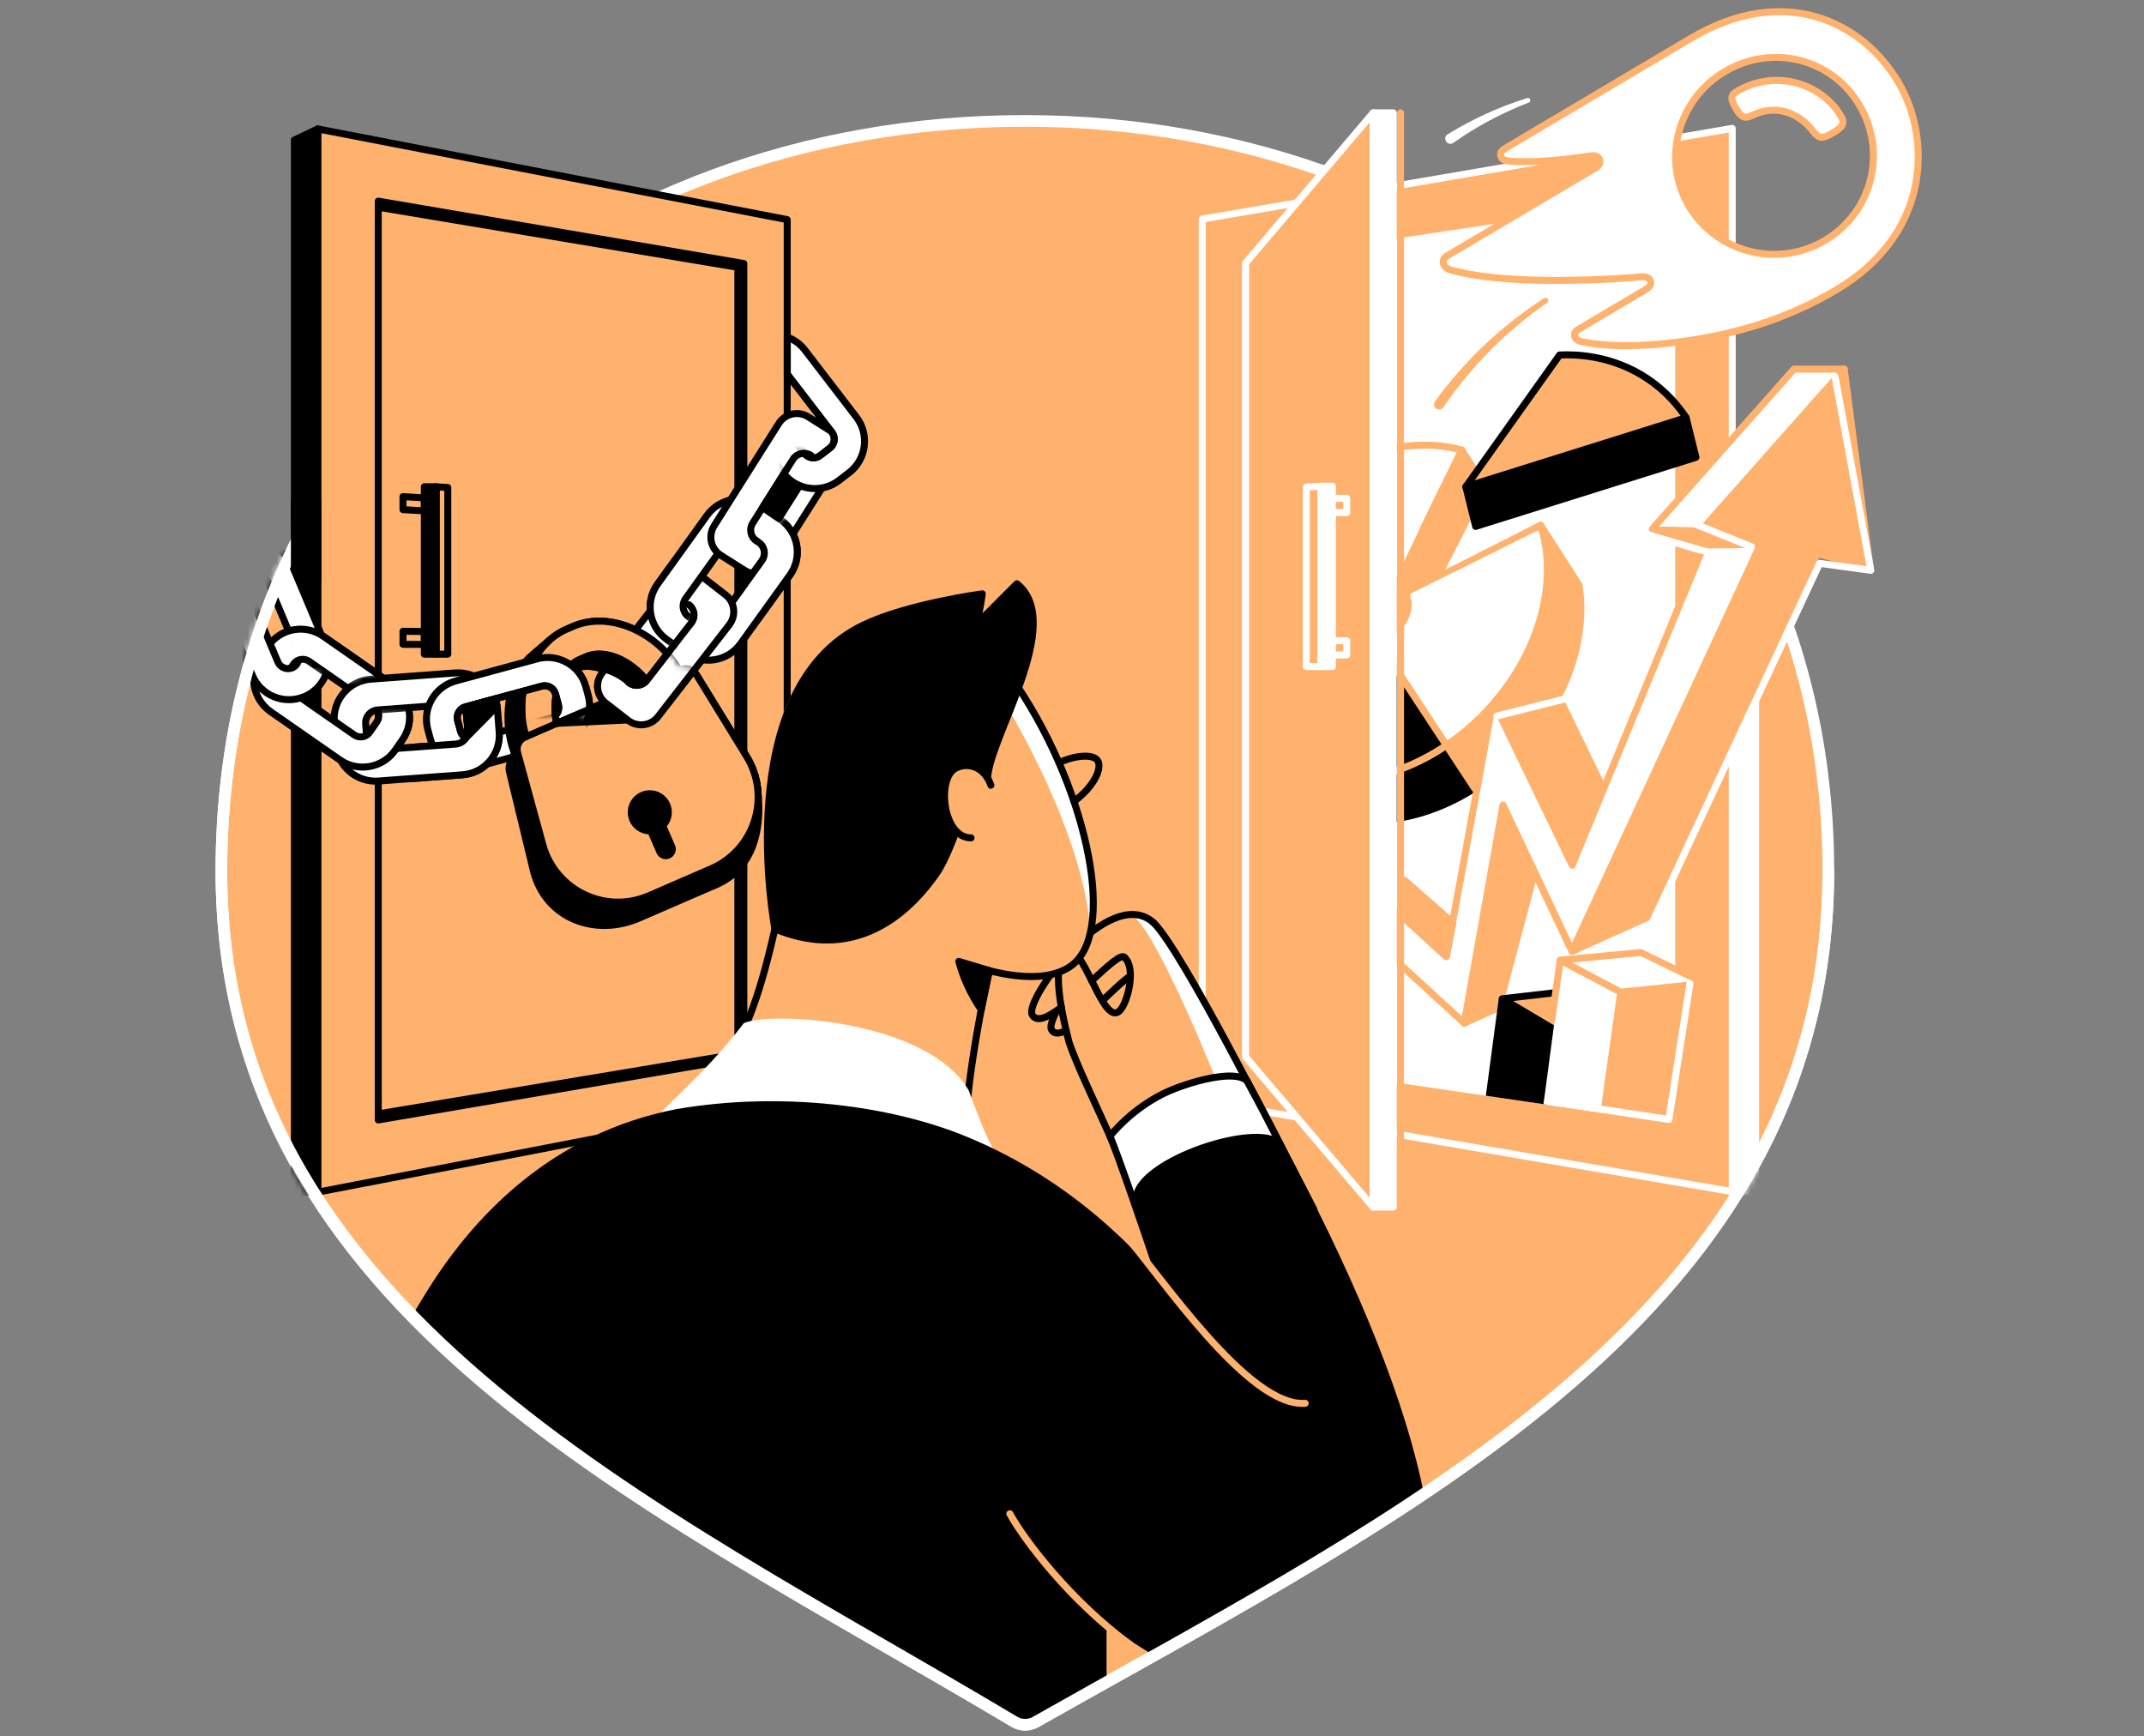 <svg width="368" height="298" viewBox="0 0 368 298" fill="none" xmlns="http://www.w3.org/2000/svg">
<rect x="0" y="0" width="368" height="298" fill="#808080" stroke="none"/>
<path d="M175.909 20.75C99.742 20.75 38 73.324 38 149.49C38 225.656 111.69 258.266 174.088 295.482C175.218 296.159 176.613 296.173 177.758 295.525C241.709 259.344 313.821 224.927 313.821 149.49C313.821 74.053 252.071 20.75 175.909 20.75Z" fill="#FFB26E" stroke="white" stroke-width="2" stroke-linecap="round" stroke-linejoin="round"/>
<mask id="mask0_9207_525" style="mask-type:alpha" maskUnits="userSpaceOnUse" x="37" y="19" width="278" height="278">
<path d="M175.909 20.749C160.088 20.749 144.889 23.018 130.737 27.295C111.293 33.171 58.112 11.346 43.718 24.131C32.428 34.161 45.73 91.142 51.766 91.142C42.946 108.263 38 127.931 38 149.489C38 225.655 111.69 258.265 174.088 295.482C175.218 296.158 176.613 296.172 177.758 295.524C241.709 259.343 313.821 224.926 313.821 149.489C313.821 74.052 252.071 20.749 175.909 20.749Z" fill="#FF642D" stroke="white" stroke-width="2" stroke-linecap="round" stroke-linejoin="round"/>
</mask>
<g mask="url(#mask0_9207_525)">
<path d="M54.537 204.6L135.117 189.035V37.692L54.537 22.127V204.6Z" fill="#FFB26E" stroke="black" stroke-width="1.2" stroke-linecap="round" stroke-linejoin="round"/>
<path d="M64.924 192.208L127.674 181.497V45.226L64.924 34.519V192.208Z" fill="black"/>
<path d="M64.924 36.174L64.886 190.563L126.047 180.352V46.389L64.924 36.174Z" fill="#FFB26E"/>
<path d="M54.537 204.6H50.529V91.967V24.032L54.537 22.127V204.6Z" fill="black" stroke="black" stroke-width="1.2" stroke-linecap="round" stroke-linejoin="round"/>
<path d="M64.924 192.208L127.674 181.497V45.226L64.924 34.519V192.208Z" stroke="black" stroke-width="1.2" stroke-linecap="round" stroke-linejoin="round"/>
<path d="M74.861 83.535H72.835V112.27H74.861V83.535Z" fill="black" stroke="black" stroke-width="1.2" stroke-linecap="round" stroke-linejoin="round"/>
<path d="M74.861 112.27H76.858V83.665L74.861 83.535V112.27Z" stroke="black" stroke-width="1.2" stroke-linecap="round" stroke-linejoin="round"/>
<path d="M72.836 87.67L69.169 87.462V85.226L72.836 85.451V87.67Z" stroke="black" stroke-width="1.2" stroke-linecap="round" stroke-linejoin="round"/>
<path d="M72.836 110.604L69.169 110.579V108.343L72.836 108.382V110.604Z" stroke="black" stroke-width="1.2" stroke-linecap="round" stroke-linejoin="round"/>
<path d="M143.197 75.423C143.183 75.976 142.929 76.518 142.457 76.881L140.756 78.188C139.925 78.825 138.734 78.67 138.097 77.839" stroke="black" stroke-width="1.2" stroke-linecap="round" stroke-linejoin="round"/>
<path d="M146.983 71.573L138.153 60.076C137.346 59.026 136.29 58.283 135.134 57.853V64.232L142.806 74.218C143.443 75.049 143.288 76.24 142.457 76.877L140.756 78.184C139.925 78.822 138.734 78.667 138.097 77.835L135.134 73.979V81.932C137.519 84.239 141.291 84.524 144 82.443L145.733 81.111C148.713 78.822 149.273 74.553 146.983 71.573Z" fill="white" stroke="black" stroke-width="1.2" stroke-linecap="round" stroke-linejoin="round"/>
<path d="M134.022 89.213L130.834 86.92C127.784 84.725 123.536 85.419 121.341 88.47L112.877 100.238C110.683 103.288 111.377 107.536 114.427 109.73L117.615 112.023C120.665 114.218 124.913 113.524 127.107 110.473L135.572 98.706C137.766 95.655 137.072 91.407 134.022 89.213V89.213ZM130.781 96.201L123.208 106.729C122.493 107.723 121.109 107.948 120.116 107.233L118.168 105.831C117.175 105.116 116.949 103.732 117.664 102.739L125.237 92.21C125.952 91.217 127.336 90.992 128.33 91.707L130.278 93.109C131.271 93.824 131.496 95.208 130.781 96.201V96.201Z" fill="white" stroke="black" stroke-width="1.2" stroke-linecap="round" stroke-linejoin="round"/>
<path d="M67.387 117.472L55.485 109.194C52.403 107.049 48.162 107.81 46.017 110.892L44.77 112.685C42.625 115.767 43.386 120.008 46.468 122.153L58.37 130.43C61.452 132.575 65.692 131.815 67.838 128.733L69.085 126.94C71.23 123.858 70.469 119.617 67.387 117.472V117.472ZM64.682 123.9L63.456 125.661C62.857 126.521 61.677 126.732 60.814 126.137L49.645 118.366C48.785 117.768 48.574 116.588 49.169 115.725L50.395 113.964C50.994 113.104 52.174 112.893 53.037 113.488L64.206 121.258C65.066 121.857 65.277 123.037 64.682 123.9V123.9Z" fill="white" stroke="black" stroke-width="1.2" stroke-linecap="round" stroke-linejoin="round"/>
<path d="M55.869 110.657L50.258 97.29C48.803 93.827 44.819 92.197 41.353 93.651V93.641C37.887 95.095 36.257 99.079 37.711 102.545L43.322 115.912C44.777 119.375 48.761 121.005 52.227 119.551V119.561C55.693 118.107 57.323 114.123 55.869 110.657ZM50.138 114.634L50.173 114.609C49.208 115.014 48.095 114.56 47.69 113.595L42.424 101.048C42.019 100.083 42.473 98.97 43.438 98.565L43.403 98.59C44.368 98.184 45.481 98.639 45.886 99.604L51.152 112.15C51.557 113.115 51.103 114.229 50.138 114.634V114.634Z" fill="white" stroke="black" stroke-width="1.2" stroke-linecap="round" stroke-linejoin="round"/>
<path d="M100.957 119.368L100.549 117.857C99.566 114.232 95.829 112.091 92.204 113.074L78.214 116.867C74.589 117.85 72.448 121.587 73.43 125.211L73.839 126.723C74.822 130.347 78.559 132.489 82.183 131.506L87.982 129.762L96.174 127.712C99.799 126.73 101.94 122.992 100.957 119.368ZM94.504 123.264L81.373 126.825C80.362 127.099 79.32 126.501 79.045 125.49L78.545 123.644C78.27 122.633 78.869 121.591 79.88 121.316L93.011 117.755C94.022 117.48 95.064 118.079 95.339 119.09L95.839 120.932C96.114 121.943 95.515 122.985 94.504 123.26V123.264Z" fill="white"/>
<path d="M128.512 133.383L119.263 118.652C118.668 117.705 117.47 117.335 116.445 117.779L114.902 118.448L114.856 118.346C111.834 111.372 103.053 106.61 96.079 109.632L94.973 110.111C94.547 110.294 94.135 110.498 93.737 110.72L94.188 109.98L91.289 112.467C91.141 112.598 90.996 112.735 90.855 112.872L90.792 112.929L90.785 112.939C86.984 116.69 86.269 124.017 88.291 129.251L87.527 131.037V131.047C87.361 131.481 87.316 131.97 87.442 132.449L91.592 149.599C93.701 157.609 102.12 160.85 109.717 157.556L122.274 152.111C133.408 147.919 129.636 133.224 129.636 133.224L128.509 133.386L128.512 133.383ZM97.231 115.313L98.337 114.834C102.433 113.059 107.886 116.507 109.661 120.6L109.707 120.702L93.747 127.624L93.701 127.522C91.926 123.425 93.138 117.088 97.231 115.313V115.313Z" fill="black" stroke="black" stroke-width="1.2" stroke-linecap="round" stroke-linejoin="round"/>
<path d="M128.153 129.825L119.576 115.852C118.988 114.891 117.78 114.51 116.748 114.961L116.558 115.042C113.173 108.896 104.927 104.659 98.358 107.505L97.252 107.984C90.683 110.833 88.14 119.748 90.313 126.419L90.123 126.5C89.091 126.948 88.541 128.089 88.841 129.174L93.177 144.985C95.329 152.833 103.93 156.954 111.397 153.717L122.07 149.089C129.534 145.852 132.404 136.754 128.149 129.822L128.153 129.825ZM99.506 113.186L100.612 112.707C104.296 111.108 109.203 114.046 111.309 117.318L95.561 124.147C94.61 120.372 95.822 114.785 99.506 113.186V113.186Z" fill="#FFB26E" stroke="black" stroke-width="1.2" stroke-linecap="round" stroke-linejoin="round"/>
<path d="M114.455 141.812C115.329 140.752 115.589 139.251 115.008 137.906C114.177 135.989 111.951 135.109 110.031 135.94C108.115 136.771 107.234 138.998 108.066 140.917C108.65 142.263 109.922 143.094 111.296 143.186L112.697 146.423L115.86 145.052L114.459 141.815L114.455 141.812Z" fill="black"/>
<path d="M111.31 117.317L95.561 124.144L110.352 123.436L111.31 117.317Z" fill="black" stroke="black" stroke-width="1.2" stroke-linecap="round" stroke-linejoin="round"/>
<path d="M112.961 122.973L125.172 107.231C126.415 105.628 126.124 103.32 124.521 102.076L120.702 99.115C119.099 97.871 116.791 98.162 115.547 99.766L103.337 115.507C102.094 117.11 102.385 119.418 103.988 120.662L107.807 123.624C109.41 124.867 111.718 124.576 112.961 122.973Z" fill="white" stroke="black" stroke-width="1.2" stroke-linecap="round" stroke-linejoin="round"/>
<path d="M78.108 115.489L63.653 116.559C59.909 116.838 57.094 120.099 57.373 123.844L57.661 127.76C57.94 131.505 61.201 134.319 64.945 134.041L79.401 132.97C83.145 132.692 85.96 129.43 85.681 125.686L85.392 121.769C85.114 118.025 81.853 115.21 78.108 115.489ZM80.292 125.319C80.384 126.538 79.468 127.602 78.246 127.693L65.312 128.652C64.093 128.743 63.029 127.827 62.941 126.605L62.765 124.213C62.674 122.995 63.589 121.931 64.812 121.843L77.746 120.885C78.964 120.793 80.028 121.709 80.116 122.931L80.292 125.323V125.319Z" fill="white" stroke="black" stroke-width="1.2" stroke-linecap="round" stroke-linejoin="round"/>
<mask id="mask1_9207_525" style="mask-type:alpha" maskUnits="userSpaceOnUse" x="54" y="122" width="21" height="17">
<rect x="54.281" y="122.719" width="20.12" height="16.096" fill="#C4C4C4"/>
</mask>
<g mask="url(#mask1_9207_525)">
<path d="M67.387 117.472L55.485 109.194C52.403 107.049 48.162 107.81 46.017 110.892L44.77 112.685C42.625 115.767 43.386 120.008 46.468 122.153L58.37 130.43C61.452 132.575 65.692 131.815 67.838 128.733L69.085 126.94C71.23 123.858 70.469 119.617 67.387 117.472V117.472ZM64.682 123.9L63.456 125.661C62.857 126.521 61.677 126.732 60.814 126.137L49.645 118.366C48.785 117.768 48.574 116.588 49.169 115.725L50.395 113.964C50.994 113.104 52.174 112.893 53.037 113.488L64.206 121.258C65.066 121.857 65.277 123.037 64.682 123.9V123.9Z" fill="white" stroke="black" stroke-width="1.2" stroke-linecap="round" stroke-linejoin="round"/>
</g>
<path d="M100.957 119.367L100.549 117.856C99.566 114.231 95.829 112.09 92.204 113.073L78.214 116.866C74.589 117.849 72.448 121.586 73.43 125.21L73.839 126.722C74.822 130.346 78.559 132.488 82.183 131.505L85.38 125.737L88.485 124.895L96.174 127.711C99.799 126.729 101.94 122.991 100.957 119.367ZM94.504 123.263L81.373 126.824C80.362 127.098 79.32 126.5 79.045 125.489L78.545 123.643C78.27 122.632 78.869 121.59 79.88 121.315L93.011 117.754C94.022 117.479 95.064 118.078 95.339 119.089L95.839 120.931C96.114 121.942 95.515 122.984 94.504 123.259V123.263Z" fill="white"/>
<path d="M100.957 119.367L100.549 117.856C99.566 114.231 95.829 112.09 92.204 113.073L78.214 116.866C74.589 117.849 72.448 121.586 73.43 125.21L73.839 126.722C74.822 130.346 78.559 132.488 82.183 131.505L96.174 127.711C99.799 126.729 101.94 122.991 100.957 119.367ZM94.504 123.263L81.373 126.824C80.362 127.098 79.32 126.5 79.045 125.489L78.545 123.643C78.27 122.632 78.869 121.59 79.88 121.315L93.011 117.754C94.022 117.479 95.064 118.078 95.339 119.089L95.839 120.931C96.114 121.942 95.515 122.984 94.504 123.259V123.263Z" stroke="black" stroke-width="1.2" stroke-linecap="round" stroke-linejoin="round"/>
<path d="M128.153 129.825L119.577 115.852C118.988 114.891 117.78 114.51 116.748 114.961L116.558 115.042C113.173 108.896 104.927 104.659 98.358 107.505L97.252 107.984C90.683 110.833 88.14 119.748 90.313 126.419L90.123 126.5C89.091 126.948 88.542 128.089 88.841 129.174L93.177 144.985C95.329 152.833 103.931 156.954 111.398 153.717L122.07 149.089C129.534 145.852 132.405 136.754 128.15 129.822L128.153 129.825ZM99.507 113.186L100.613 112.707C104.297 111.108 109.204 114.046 111.31 117.318L95.562 124.147C94.611 120.372 95.822 114.785 99.507 113.186V113.186Z" fill="#FFB26E" stroke="black" stroke-width="1.2" stroke-linecap="round" stroke-linejoin="round"/>
<path d="M111.31 117.317L95.561 124.144L110.352 123.436L111.31 117.317Z" fill="black" stroke="black" stroke-width="1.2" stroke-linecap="round" stroke-linejoin="round"/>
<mask id="mask2_9207_525" style="mask-type:alpha" maskUnits="userSpaceOnUse" x="70" y="122" width="20" height="14">
<rect x="70.377" y="122.719" width="19.114" height="13.078" fill="#C4C4C4"/>
</mask>
<g mask="url(#mask2_9207_525)">
<path d="M78.108 115.489L63.653 116.559C59.909 116.838 57.094 120.099 57.373 123.844L57.661 127.76C57.94 131.505 61.201 134.319 64.945 134.041L79.401 132.97C83.145 132.692 85.96 129.43 85.681 125.686L85.392 121.769C85.114 118.025 81.853 115.21 78.108 115.489V115.489ZM80.292 125.319C80.384 126.538 79.468 127.602 78.246 127.693L65.312 128.652C64.093 128.743 63.029 127.827 62.941 126.605L62.765 124.213C62.674 122.995 63.589 121.931 64.812 121.843L77.746 120.885C78.964 120.793 80.028 121.709 80.116 122.931L80.292 125.323V125.319Z" fill="white" stroke="black" stroke-width="1.2" stroke-linecap="round" stroke-linejoin="round"/>
</g>
<path d="M115.005 137.902C114.173 135.986 111.947 135.105 110.028 135.936C108.112 136.768 107.231 138.994 108.062 140.913C108.647 142.259 109.918 143.094 111.292 143.182L112.694 146.419C113.071 147.292 114.085 147.694 114.959 147.313C115.832 146.936 116.234 145.922 115.854 145.048L114.452 141.811C115.325 140.751 115.586 139.251 115.005 137.905V137.902Z" fill="black"/>
<mask id="mask3_9207_525" style="mask-type:alpha" maskUnits="userSpaceOnUse" x="106" y="96" width="18" height="17">
<path d="M123.192 96.564H107.599L106.593 108.635L114.641 112.156L118.665 106.623L123.192 96.564Z" fill="#C4C4C4"/>
</mask>
<g mask="url(#mask3_9207_525)">
<path d="M134.022 89.213L130.834 86.92C127.784 84.725 123.536 85.419 121.341 88.47L112.877 100.238C110.683 103.288 111.377 107.536 114.427 109.73L117.615 112.023C120.665 114.218 124.913 113.524 127.107 110.473L135.572 98.706C137.766 95.655 137.072 91.407 134.022 89.213V89.213ZM130.781 96.201L123.208 106.729C122.493 107.723 121.109 107.948 120.116 107.233L118.168 105.831C117.175 105.116 116.949 103.732 117.664 102.739L125.237 92.21C125.952 91.217 127.336 90.992 128.33 91.707L130.278 93.109C131.271 93.824 131.496 95.208 130.781 96.201V96.201Z" fill="white" stroke="black" stroke-width="1.2" stroke-linecap="round" stroke-linejoin="round"/>
</g>
<mask id="mask4_9207_525" style="mask-type:alpha" maskUnits="userSpaceOnUse" x="87" y="105" width="44" height="50">
<path d="M128.153 129.824L119.577 115.852C118.988 114.89 117.78 114.51 116.748 114.96L116.558 115.041C113.173 108.895 104.927 104.658 98.358 107.504L97.252 107.983C90.683 110.832 86.311 116.048 88.485 122.719L96.03 121.713H101.06C103.212 129.561 103.931 156.953 111.398 153.716L122.07 149.088C129.534 145.851 132.405 136.753 128.15 129.821L128.153 129.824ZM99.507 113.185L100.613 112.706C104.297 111.107 109.203 114.045 111.31 117.317L102.066 117.689C101.115 113.913 95.822 114.784 99.507 113.185Z" fill="#FF642D" stroke="black" stroke-width="1.2" stroke-linecap="round" stroke-linejoin="round"/>
</mask>
<g mask="url(#mask4_9207_525)">
<path d="M112.961 122.974L125.172 107.232C126.415 105.629 126.124 103.321 124.521 102.077L120.702 99.115C119.099 97.872 116.791 98.163 115.547 99.767L118.162 103.606L119.168 106.121L111.12 116.683L109.611 117.689L103.337 115.508C102.094 117.111 102.385 119.419 103.988 120.663L107.807 123.625C109.41 124.868 111.718 124.577 112.961 122.974Z" fill="white"/>
<path d="M103.337 115.508C102.094 117.111 102.385 119.419 103.988 120.663L107.807 123.625C109.41 124.868 111.718 124.577 112.961 122.974L125.172 107.232C126.415 105.629 126.124 103.321 124.521 102.077L120.702 99.115" stroke="black" stroke-width="1.2" stroke-linecap="round" stroke-linejoin="round"/>
<path d="M118.263 103.788C119.228 104.538 119.422 105.905 118.696 106.845L110.982 116.789C110.253 117.726 108.883 117.881 107.915 117.131" stroke="black" stroke-width="1.2" stroke-linecap="round" stroke-linejoin="round"/>
<path d="M88.841 129.177C88.542 128.092 89.091 126.951 90.123 126.503L90.314 126.422C88.521 120.917 89.94 113.886 94.181 109.998L94.188 109.987L91.289 112.474C91.141 112.604 90.997 112.742 90.856 112.879L90.793 112.935L90.785 112.946C86.985 116.697 86.27 124.024 88.292 129.258L87.527 131.044V131.054C87.362 131.487 87.316 131.977 87.443 132.456L87.865 134.066L89.856 132.889L88.838 129.184L88.841 129.177Z" fill="black" stroke="black" stroke-width="1.2" stroke-linecap="round" stroke-linejoin="round"/>
<path d="M100.957 119.367L100.549 117.856C99.566 114.231 95.829 112.09 92.204 113.073L78.214 116.866C74.589 117.849 72.448 121.586 73.43 125.21L73.839 126.722C74.822 130.346 78.559 132.488 82.183 131.505L96.174 127.711C99.799 126.729 101.94 122.991 100.957 119.367ZM94.504 123.263L81.373 126.824C80.362 127.098 79.32 126.5 79.045 125.489L78.545 123.643C78.27 122.632 78.869 121.59 79.88 121.315L93.011 117.754C94.022 117.479 95.064 118.078 95.339 119.089L95.839 120.931C96.114 121.942 95.515 122.984 94.504 123.259V123.263Z" fill="white" stroke="black" stroke-width="1.2" stroke-linecap="round" stroke-linejoin="round"/>
</g>
<path d="M98.197 114L98.883 114.633C101.782 113.743 105.88 115.092 108.203 117.317L110.79 116.587C110.978 116.827 110.632 116.341 110.79 116.587C108.474 113.626 104.021 111.227 100.613 112.706L99.507 113.185C99.028 113.392 98.592 113.668 98.197 114Z" fill="black"/>
<path d="M110.79 116.587L108.203 117.317C105.88 115.092 101.782 113.743 98.883 114.633L98.197 114C98.592 113.668 99.028 113.392 99.507 113.185L100.613 112.706C104.021 111.227 108.474 113.626 110.79 116.587ZM110.79 116.587C110.632 116.341 110.978 116.827 110.79 116.587Z" stroke="black" stroke-width="1.2" stroke-linecap="round" stroke-linejoin="round"/>
<path d="M102.842 120.987L95.561 124.143C95.206 122.727 95.153 121.058 95.42 119.438" stroke="black" stroke-width="1.2" stroke-linecap="round" stroke-linejoin="round"/>
<path d="M118.262 103.788C119.228 104.538 119.421 105.905 118.696 106.845L110.982 116.789C110.253 117.726 108.699 118.05 107.639 116.828" stroke="black" stroke-width="1.2" stroke-linecap="round" stroke-linejoin="round"/>
<path d="M133.664 72.686L122.581 90.232C121.497 91.947 122.009 94.216 123.725 95.3L127.81 97.881C129.526 98.964 131.795 98.452 132.878 96.737L143.962 79.191C145.045 77.475 144.533 75.207 142.818 74.123L138.732 71.542C137.017 70.458 134.748 70.971 133.664 72.686Z" fill="white" stroke="black" stroke-width="1.2" stroke-linecap="round" stroke-linejoin="round"/>
<path d="M130.89 87.093L135.547 79.717L137.688 81.059L138.343 81.633L133.683 89.009L130.89 87.093Z" fill="black" stroke="black" stroke-width="1.2" stroke-linecap="round" stroke-linejoin="round"/>
<mask id="mask5_9207_525" style="mask-type:alpha" maskUnits="userSpaceOnUse" x="122" y="87" width="18" height="27">
<path d="M130.737 106.623L122.186 98.575L136.772 87.006L139.287 92.539L136.772 109.641L128.725 113.665L130.737 106.623Z" fill="#C4C4C4"/>
</mask>
<g mask="url(#mask5_9207_525)">
<path d="M134.021 89.212L130.834 86.919C127.783 84.725 123.535 85.418 121.341 88.469L112.877 100.237C110.683 103.287 111.376 107.535 114.427 109.729L117.614 112.022C120.665 114.217 124.913 113.523 127.107 110.473L135.571 98.704C137.765 95.654 137.072 91.406 134.021 89.212V89.212ZM130.781 96.2L123.208 106.728C122.493 107.722 121.109 107.947 120.115 107.232L118.167 105.83C117.174 105.115 116.949 103.731 117.664 102.738L125.237 92.209C125.952 91.216 127.336 90.991 128.329 91.706L130.277 93.108C131.27 93.823 131.496 95.207 130.781 96.2V96.2Z" fill="white" stroke="black" stroke-width="1.2" stroke-linecap="round" stroke-linejoin="round"/>
</g>
<mask id="mask6_9207_525" style="mask-type:alpha" maskUnits="userSpaceOnUse" x="134" y="69" width="15" height="20">
<path d="M134.761 77.449L140.797 77.952L144.318 69.904L148.845 77.952L145.827 88.515H134.761V77.449Z" fill="#C4C4C4"/>
</mask>
<g mask="url(#mask6_9207_525)">
<path d="M146.984 71.573L138.153 60.076C135.864 57.096 131.595 56.536 128.615 58.826L126.882 60.157C123.902 62.447 123.342 66.716 125.632 69.696L134.462 81.192C136.751 84.172 141.02 84.732 144 82.443L145.733 81.111C148.713 78.822 149.273 74.553 146.984 71.573ZM142.458 76.878L140.756 78.184C139.925 78.822 138.734 78.667 138.097 77.836L129.809 67.047C129.171 66.216 129.326 65.025 130.158 64.388L131.859 63.081C132.69 62.443 133.881 62.598 134.518 63.429L142.806 74.218C143.444 75.05 143.289 76.24 142.458 76.878Z" fill="white" stroke="black" stroke-width="1.2" stroke-linecap="round" stroke-linejoin="round"/>
</g>
<path d="M129.876 92.848C128.84 92.196 128.534 90.826 129.185 89.794L136.11 78.829C136.762 77.794 138.132 77.487 139.164 78.139" stroke="black" stroke-width="1.2" stroke-linecap="round" stroke-linejoin="round"/>
<mask id="mask7_9207_525" style="mask-type:alpha" maskUnits="userSpaceOnUse" x="46" y="97" width="25" height="21">
<path d="M50.257 97.569H70.377V113.665L57.802 117.186L50.257 113.665L46.736 107.629L50.257 97.569Z" fill="#C4C4C4"/>
</mask>
<g mask="url(#mask7_9207_525)">
<path d="M67.387 117.472L55.485 109.194C52.403 107.049 48.162 107.81 46.017 110.892L44.77 112.685C42.625 115.767 43.386 120.008 46.468 122.153L58.37 130.43C61.452 132.575 65.692 131.815 67.838 128.733L69.085 126.94C71.23 123.858 70.469 119.617 67.387 117.472V117.472ZM64.682 123.9L63.456 125.661C62.857 126.521 61.677 126.732 60.814 126.137L49.645 118.366C48.785 117.768 48.574 116.588 49.169 115.725L50.395 113.964C50.994 113.104 52.174 112.893 53.037 113.488L64.206 121.258C65.066 121.857 65.277 123.037 64.682 123.9V123.9Z" fill="white" stroke="black" stroke-width="1.2" stroke-linecap="round" stroke-linejoin="round"/>
</g>
<path d="M79.961 126.651C79.528 126.412 79.186 126.003 79.045 125.485L78.545 123.64C78.27 122.629 78.869 121.586 79.88 121.311L93.011 117.75C94.022 117.476 95.065 118.074 95.34 119.085L95.84 120.927C96.026 121.618 95.808 122.322 95.329 122.787" stroke="black" stroke-width="1.2" stroke-linecap="round" stroke-linejoin="round"/>
<path d="M135.134 64.232L142.806 74.218C143.443 75.049 143.288 76.24 142.457 76.877L140.756 78.184C139.925 78.822 138.734 78.667 138.097 77.835" stroke="black" stroke-width="1.2" stroke-linecap="round" stroke-linejoin="round"/>
<path d="M95.561 124.144L90.313 126.419" stroke="black" stroke-width="1.2" stroke-linecap="round" stroke-linejoin="round"/>
<path d="M79.444 121.498C79.81 121.815 80.07 122.428 80.099 122.791C80.225 124.429 80.514 125.852 79.958 126.651C81.747 124.837 83.536 123.023 85.326 121.209C85.29 120.977 85.238 120.723 85.164 120.455C85.111 120.269 85.055 120.093 84.995 119.931C83.251 120.403 79.644 121.396 79.44 121.498H79.444Z" fill="black" stroke="black" stroke-width="1.2" stroke-linecap="round" stroke-linejoin="round"/>
<path d="M297.323 204.504H301.334V22.031H297.323V204.504Z" fill="white" stroke="white" stroke-width="1.2" stroke-linecap="round" stroke-linejoin="round"/>
</g>
<path d="M297.322 204.505L206.359 188.94V37.597L297.322 22.032V204.505Z" fill="#FFB26E" stroke="white" stroke-width="1.2" stroke-linecap="round" stroke-linejoin="round"/>
<path d="M286.935 192.113L213.802 181.405V45.451L286.935 34.423V192.113Z" fill="white" stroke="white" stroke-width="1.2" stroke-linecap="round" stroke-linejoin="round"/>
<path d="M250.884 77.233L245.21 80.241L242.226 80.129C240.007 80.129 239.155 80.432 237.038 81.154L238.93 99.656L243.84 104.753L254.776 83.292L250.881 77.233H250.884Z" fill="#FFB26E" stroke="#FFB26E" stroke-width="1.2" stroke-linecap="round" stroke-linejoin="round"/>
<path d="M264.435 90.164L264.283 90.248L242.628 102.097C242.421 101.495 242.089 100.949 241.621 100.502C241.153 100.054 240.593 99.748 239.98 99.568L247.944 83.264C240.113 83.933 231.741 87.934 225.056 94.94C216.341 104.066 212.851 115.817 215.098 125.228L214.961 128.43L219.247 133.64H219.254C219.709 134.179 220.188 134.707 220.709 135.203C230.561 144.608 248.475 141.829 260.726 128.997C268.919 120.413 272.497 109.508 271.022 100.414L264.435 90.167V90.164Z" fill="#FFB26E" stroke="#FFB26E" stroke-width="1.2" stroke-linecap="round" stroke-linejoin="round"/>
<path d="M253.023 135.323L237.038 110.836L242.089 127.912L214.689 125.601L215.968 129.772L219.247 133.636H219.254C219.709 134.175 220.188 134.703 220.709 135.2C228.659 142.787 241.786 142.484 253.023 135.326V135.323Z" fill="black" stroke="black" stroke-width="1.2" stroke-linecap="round" stroke-linejoin="round"/>
<path d="M242.628 102.097C243.304 104.059 242.635 106.651 240.744 108.634C238.271 111.227 234.65 111.787 232.66 109.888C230.67 107.99 231.064 104.348 233.537 101.755C235.429 99.772 237.989 98.983 239.979 99.568L250.888 77.233C241.082 74.51 228.571 78.459 219.303 88.166C218.627 88.874 217.394 89.381 217.366 90.339C217.19 96.472 209.952 115.422 219.258 124.305C220.124 125.133 216.757 129.99 217.74 130.631C227.923 137.263 243.805 133.921 254.974 122.22C264.241 112.512 267.605 99.832 264.431 90.163L242.625 102.097H242.628Z" fill="white" stroke="#FFB26E" stroke-width="1.2" stroke-linecap="round" stroke-linejoin="round"/>
<path d="M235.929 133.308L237.042 110.839C235.397 111.241 233.777 110.949 232.663 109.888C230.948 108.25 231.008 105.323 232.639 102.886L214.27 94.602C218.571 101.248 219.423 116.398 227.715 124.312C233.061 129.416 228.025 135.045 235.925 133.312L235.929 133.308Z" fill="black" stroke="black" stroke-width="1.2" stroke-linecap="round" stroke-linejoin="round"/>
<path d="M264.435 90.164L242.17 101.411L242.632 102.098C243.308 104.06 242.639 106.652 240.747 108.635C239.656 109.78 238.342 110.526 237.042 110.84L248.257 127.916C250.617 126.32 252.882 124.418 254.978 122.221C264.245 112.513 267.609 99.836 264.435 90.164Z" fill="white" stroke="#FFB26E" stroke-width="1.2" stroke-linecap="round" stroke-linejoin="round"/>
<path d="M248.257 127.912L237.042 110.836L235.929 133.305C240.096 132.392 244.312 130.578 248.257 127.912Z" fill="black" stroke="#FFB26E" stroke-width="1.2" stroke-linecap="round" stroke-linejoin="round"/>
<path d="M289.408 71.682L274.008 64.969L266.21 67.698L251.6 83.538L253.283 90.343C265.886 86.391 278.489 82.439 291.092 78.487L289.408 71.682V71.682Z" fill="black" stroke="black" stroke-width="1.2" stroke-linecap="round" stroke-linejoin="round"/>
<path d="M251.6 83.538L267.693 60.925C270.159 60.805 276.65 60.83 282.895 65.071C286.125 67.265 288.186 69.84 289.411 71.686C276.809 75.638 264.206 79.59 251.603 83.542L251.6 83.538Z" fill="#FFB26E" stroke="black" stroke-width="1.2" stroke-linecap="round" stroke-linejoin="round"/>
<path d="M265.551 51.961C258.559 56.79 252.494 62.912 247.746 69.9C247.471 70.301 246.925 70.407 246.524 70.132C246.122 69.858 246.016 69.312 246.291 68.91C251.384 61.89 257.777 55.846 265.026 51.172C265.541 50.851 266.062 51.598 265.555 51.961H265.551Z" fill="#FFB26E"/>
<path d="M262.417 17.597C257.81 19.362 253.445 21.694 249.451 24.519C248.49 25.167 247.5 23.779 248.433 23.082C252.734 20.419 257.359 18.32 262.149 16.823C262.646 16.674 262.906 17.4 262.417 17.597V17.597Z" fill="white"/>
<path d="M269.574 152.174L277.82 140.768L267.348 119.194L256.527 121.015L253.093 150.511L251.321 175.583L257.235 172.916L263.42 149.669L269.842 163.262L269.574 152.174Z" fill="#FFB26E" stroke="#FFB26E" stroke-width="1.2" stroke-linecap="round" stroke-linejoin="round"/>
<path d="M316.544 63.352H307.921L283.607 90.777L292.522 93.517L269.852 148.479L257.263 122.393C256.95 121.745 255.992 121.876 255.862 122.584L248.253 164.178L239.846 156.479V165.07L251.318 175.584L257.978 138.156L269.838 163.263L302.719 92.239L316.54 63.352H316.544Z" fill="white" stroke="#FFB26E" stroke-width="1.2" stroke-linecap="round" stroke-linejoin="round"/>
<path d="M321 97.501L316.543 63.352L292.233 90.774L302.088 93.648L269.841 163.263L283.089 157.296L311.94 95.022L321 97.501Z" fill="#FFB26E" stroke="#FFB26E" stroke-width="1.2" stroke-linecap="round" stroke-linejoin="round"/>
<path d="M283.089 159.402L312.32 96.68L321.109 97.878L314.966 64.631" stroke="white" stroke-width="1.2" stroke-linecap="round" stroke-linejoin="round"/>
<path d="M292.804 94.137L302.088 94.032L292.444 90.534L283.991 90.344L292.804 94.137Z" fill="#FFB26E"/>
<path d="M279.172 175.559L267.21 176.975L257.848 171.41L271.61 169.828L279.172 175.559Z" fill="#FFB26E" stroke="black" stroke-width="1.2" stroke-linecap="round" stroke-linejoin="round"/>
<path d="M265.604 188.993L267.21 176.975L258.003 171.501C257.929 171.459 257.838 171.501 257.827 171.585L255.707 187.538L265.604 188.989V188.993Z" fill="black" stroke="black" stroke-width="1.2" stroke-miterlimit="10"/>
<path d="M275.368 190.419L278.196 170.233L268.834 164.668L265.604 188.993L275.368 190.419Z" fill="white" stroke="white" stroke-width="1.2" stroke-miterlimit="10"/>
<path d="M275.368 190.419L278.196 170.233L290.295 168.581L286.935 192.114L275.368 190.419Z" fill="#FFB26E" stroke="#FFB26E" stroke-width="1.2" stroke-linecap="round" stroke-linejoin="round"/>
<path d="M243.188 90.344L238.937 99.319C237.148 99.206 235.105 100.03 233.527 101.682C231.054 104.274 230.67 107.983 232.66 109.885C234.65 111.784 238.31 111.227 240.786 108.635C242.378 106.969 243.104 104.87 242.893 103.077L242.628 102.302L263.575 91.883" stroke="white" stroke-width="1.2" stroke-linecap="round" stroke-linejoin="round"/>
<path d="M235.686 207.171L213.802 181.405V45.134L235.686 19.365V207.171Z" fill="#FFB26E" stroke="white" stroke-width="1.2" stroke-linecap="round" stroke-linejoin="round"/>
<path d="M226.739 114.4H224.221V83.602L226.739 83.439V114.4Z" fill="#FFB26E" stroke="white" stroke-width="1.2" stroke-linecap="round" stroke-linejoin="round"/>
<path d="M200.787 171.772L202.22 166.485C196.944 157.084 183.475 176.22 184.612 178.418C186.373 181.828 196.303 168.654 197.286 170.169L200.79 171.768L200.787 171.772Z" fill="#FFB26E" stroke="black" stroke-width="1.2" stroke-miterlimit="10"/>
<path d="M199.012 169.183L200.656 163.234C194.602 152.657 179.153 174.192 180.456 176.665C182.478 180.5 193.865 165.679 194.993 167.38L199.012 169.18V169.183Z" fill="#FFB26E" stroke="black" stroke-width="1.2" stroke-miterlimit="10"/>
<path d="M203.154 205.998H197.613C196.391 203.047 193.446 200.155 190.519 194.995C187.557 189.778 184.612 182.29 183.478 178.813C181.759 172.093 180.389 164.259 183.608 163.424C186.261 162.737 189.543 176.71 192.326 173.304C193.502 171.997 194.256 165.481 192.534 163.484C194.468 162.262 196.067 159.588 198.004 158.366C202.872 163.072 219.127 195.428 222.776 202.324C217.067 205.54 208.867 202.789 203.154 206.005V205.998Z" fill="#FFB26E"/>
<path d="M197.412 166.228L199.209 159.93C192.601 148.732 175.739 171.529 177.162 174.146C179.367 178.207 191.798 162.519 193.027 164.319L197.412 166.224V166.228Z" fill="#FFB26E"/>
<path d="M214.837 187.034C208.719 175.371 201.086 161.335 198.004 158.362H198.001C196.859 157.242 195.528 156.809 194.101 156.876L194.091 156.957C197.536 158.362 206.419 179.345 209.554 187.358C211.315 187.252 213.076 187.143 214.837 187.037V187.034Z" fill="white"/>
<path d="M198.004 158.358C202.872 163.064 219.127 195.42 222.776 202.317C217.067 205.533 208.867 202.782 203.154 205.998H197.613C196.419 203.109 192.893 200.284 190.519 194.994C188.145 189.703 184.637 182.363 183.478 178.812C181.759 172.092 180.389 164.258 183.608 163.423C186.261 162.737 189.543 176.71 192.326 173.304C193.502 171.997 195.084 166.252 193.027 164.325" stroke="black" stroke-width="1.2" stroke-linecap="round" stroke-linejoin="round"/>
<path d="M187.388 168.316C190.16 165.759 192.523 163.586 193.027 164.322" stroke="black" stroke-width="1.2" stroke-linecap="round" stroke-linejoin="round"/>
<path d="M198.004 158.359C190.477 151.532 175.739 171.529 177.162 174.149C177.92 175.54 179.875 174.611 182.171 172.863" stroke="black" stroke-width="1.2" stroke-linecap="round" stroke-linejoin="round"/>
<path d="M202.22 211.645L199.209 219.77C195.774 209.447 191.84 198.115 190.519 194.995C191.819 193.307 195.957 189.028 201.572 186.862C206.831 184.833 212.481 183.847 214.034 185.509C217.859 192.466 221.427 199.781 225.506 207.541L202.22 211.645V211.645Z" fill="white" stroke="black" stroke-width="1.2" stroke-linecap="round" stroke-linejoin="round"/>
<path d="M173.563 116.222C186.254 134.228 191.689 158.954 184.359 165.344C182.781 166.721 178.381 169.44 166.811 165.717" fill="#FFB26E"/>
<path d="M117.889 194.424C122.296 188.992 134.074 163.484 133.222 155.904C127.59 122.435 139.016 110.389 149.928 107.666C161.161 104.866 170.622 111.509 173.566 116.222C182.453 130.448 171.403 149.884 169.815 166.583C168.804 170.669 163.647 196.315 166.814 198.115C155.814 191.859 130.312 196.84 117.893 194.424H117.889Z" fill="#FFB26E"/>
<path d="M173.341 117.856L172.513 120.67C181.763 136.411 186.796 150.934 187.134 160.131C189.434 150.184 184.01 131.216 173.795 116.553L173.344 117.852L173.341 117.856Z" fill="white"/>
<path d="M169.815 166.584C168.804 170.669 163.648 196.315 166.814 198.115C155.814 191.86 132.345 189.623 119.925 187.207C122.317 181.229 127.072 185.819 133.007 159.412" stroke="black" stroke-width="1.2" stroke-linecap="round" stroke-linejoin="round"/>
<path d="M181.759 130.885C184.792 129.525 187.627 129.423 188.388 130.518C189.227 131.726 187.902 134.9 184.338 137.549" stroke="black" stroke-width="1.2" stroke-linecap="round" stroke-linejoin="round"/>
<path d="M167.473 107.264C168.191 105.193 168.6 101.914 168.6 101.914C168.6 101.914 155.832 103.622 148.213 107.264C125.163 118.286 133.004 159.412 133.004 159.412C144.328 164.132 153.708 159.771 160.576 150.141C162.654 147.225 164.208 142.16 165.81 138.384C167.025 135.524 169.498 136.971 169.498 133.879C169.498 126.908 183.045 107 174.542 100.185L167.473 107.264V107.264Z" fill="black" stroke="black" stroke-width="1.2" stroke-linecap="round" stroke-linejoin="round"/>
<path d="M113.155 196.048L112.374 192.046C116.35 187.763 121.482 183.642 127.688 175.583C132.592 173.491 159.167 175.09 166.247 187.087C168.248 192.311 169.248 195.653 172.51 200.641L113.155 196.051V196.048Z" fill="white"/>
<path d="M220.286 196.35C217.711 191.109 194.249 198.576 194.447 205.748C195.567 208.921 199.614 218.396 199.924 220.365C196.028 215.924 184.986 202.902 165.842 195.044C153.014 189.778 134.377 187.235 116.153 190.334C94.695 194.501 81.131 208.728 72.888 222.25C72.331 223.163 71.389 224.687 70.718 225.834C70.84 225.612 70.553 226.116 70.718 225.834C97.924 253.73 136.839 273.184 172.988 294.744C174.119 295.421 176.371 296.399 177.515 295.75C181.51 293.493 185.894 290.966 189.931 288.708V278.684C192.076 280.301 194.464 281.928 197.018 283.474C197.201 283.585 197.679 283.823 198.138 284.054C213.989 275.178 229.721 266.119 244.37 256.291C244.192 255.414 243.982 254.392 243.861 253.845C240.103 237.114 231.272 216.759 220.29 196.35H220.286Z" fill="black"/>
<path d="M224.023 240.833C214.288 241.594 199.096 218.791 193.404 212.338" stroke="#FFB26E" stroke-width="1.2" stroke-linecap="round" stroke-linejoin="round"/>
<path d="M173.327 259.794C175.877 264.408 183.774 274.795 194.056 282.301" stroke="#FFB26E" stroke-width="1.2" stroke-linecap="round" stroke-linejoin="round"/>
<path d="M170.076 134.763C168.966 131.561 166.078 130.719 163.982 131.875C160.738 133.664 161.798 143.794 166.67 143.794" fill="#FFB26E"/>
<path d="M170.076 134.763C168.966 131.561 166.078 130.719 163.982 131.875C160.738 133.664 161.798 143.794 166.67 143.794" stroke="black" stroke-width="1.2" stroke-linecap="round" stroke-linejoin="round"/>
<path d="M173.563 116.222C186.254 134.228 191.689 158.954 184.359 165.344C182.781 166.721 178.381 169.44 166.811 165.717" stroke="black" stroke-width="1.2" stroke-linecap="round" stroke-linejoin="round"/>
<path d="M164.57 164.995C164.894 166.196 165.359 167.577 166.032 169.063C166.796 170.751 167.642 172.159 168.417 173.283C168.882 171.05 169.35 168.817 169.815 166.584L164.57 164.995V164.995Z" fill="black" stroke="black" stroke-width="1.2" stroke-linecap="round" stroke-linejoin="round"/>
<path d="M239.144 19.365H235.686V207.171H239.144V19.365Z" fill="white" stroke="white" stroke-width="1.2" stroke-linecap="round" stroke-linejoin="round"/>
<path d="M240.395 19.365V207.171" stroke="#FFB26E" stroke-width="1.2" stroke-linecap="round" stroke-linejoin="round"/>
<path d="M231.156 85.522H227.493V87.973H231.156V85.522Z" stroke="white" stroke-width="1.2" stroke-linecap="round" stroke-linejoin="round"/>
<path d="M231.156 109.956H227.493V112.408H231.156V109.956Z" stroke="white" stroke-width="1.2" stroke-linecap="round" stroke-linejoin="round"/>
<path d="M226.739 114.4H228.694V83.443H226.739V114.4Z" fill="white" stroke="white" stroke-width="1.2" stroke-linecap="round" stroke-linejoin="round"/>
<path d="M290.891 89.921L300.623 93.834" stroke="white" stroke-width="1.2" stroke-linecap="round" stroke-linejoin="round"/>
<path d="M283.223 91.883L293.737 94.94" stroke="white" stroke-width="1.2" stroke-linecap="round" stroke-linejoin="round"/>
<path d="M290.972 168.013L281.592 163.47L267.798 164.784L266.361 174.963" stroke="#FFB26E" stroke-width="1.2" stroke-linecap="round" stroke-linejoin="round"/>
<path d="M279.496 170.968L267.798 164.783" stroke="#FFB26E" stroke-width="1.2" stroke-linecap="round" stroke-linejoin="round"/>
<path d="M290.063 168.785L286.456 192.113L265.604 188.993" stroke="white" stroke-width="1.2" stroke-linecap="round" stroke-linejoin="round"/>
<path d="M279.496 165.547L281.504 164.029L290.454 168.393L278.196 169.669L279.496 165.547Z" fill="white"/>
<path d="M241.1 157.623V151.093L249.37 158.359L248.257 164.178L241.1 157.623Z" fill="#FFB26E" stroke="#FFB26E" stroke-width="1.2" stroke-linecap="round" stroke-linejoin="round"/>
<path d="M248.257 127.912L253.093 135.281" stroke="#FFB26E" stroke-width="1.2" stroke-linecap="round" stroke-linejoin="round"/>
<path d="M256.918 122.89L268.7 119.924" stroke="white" stroke-width="1.2" stroke-linecap="round" stroke-linejoin="round"/>
<path d="M315.969 19.911C316.762 21.246 316.216 21.842 314.522 22.846C312.725 23.909 312.239 23.779 311.242 22.578C308.847 19.358 304.814 17.798 300.739 19.806C299.453 20.433 298.869 20.154 297.96 18.619C297.107 17.182 296.917 16.4 298.051 15.727C304.814 11.708 312.694 14.378 315.973 19.911H315.969ZM325.811 14.079C319.71 3.783 306.301 -2.952 290.211 6.583L258.228 25.537C257.58 25.92 257.386 26.491 257.735 27.076C257.925 27.396 258.334 27.548 258.661 27.583C260.384 27.808 262.687 27.808 265.66 27.601C268.534 27.396 270.683 27.097 272.846 26.78C273.74 26.646 274.216 26.794 274.466 27.217C274.794 27.77 274.614 28.365 273.807 28.844L248.415 43.891C247.658 44.339 247.58 45.032 247.869 45.519C248.119 45.938 248.454 46.181 249.028 46.343C252.36 47.273 257.172 47.928 263.744 48.083C269.496 48.213 276.357 47.981 281.641 47.516C282.525 47.435 282.997 47.678 283.219 48.09C283.476 48.562 283.342 49.161 282.539 49.64L270.908 56.533C270.246 56.927 270.088 57.484 270.405 58.023C270.577 58.315 271.053 58.558 271.525 58.653C275.593 59.488 281.377 59.597 288.442 58.653C297.868 57.403 306.663 54.786 315.254 49.696C331.538 40.034 331.46 23.606 325.811 14.075V14.079ZM313.204 41.281C305.212 46.019 294.695 43.458 289.897 35.364C285.16 27.368 288.027 17.027 296.019 12.289C304.215 7.432 314.419 10.042 319.15 18.027C323.947 26.121 321.397 36.428 313.201 41.285L313.204 41.281Z" fill="white" stroke="#FFB26E" stroke-width="1.2" stroke-linecap="round" stroke-linejoin="round"/>
<path d="M52.92 88.955C43.379 106.581 38 127.006 38 149.489C38 224.919 111.69 258.265 174.088 295.482C175.218 296.158 176.613 296.172 177.758 295.524C234.224 263.577 297.051 233.01 310.985 174.364C312.831 166.59 313.821 158.32 313.821 149.489" stroke="white" stroke-width="2" stroke-linecap="round" stroke-linejoin="round"/>
<path d="M54.537 86.12H50.529V97.24L54.537 99.649V86.12Z" fill="black" stroke="black" stroke-width="1.2" stroke-linecap="round" stroke-linejoin="round"/>
</svg>

